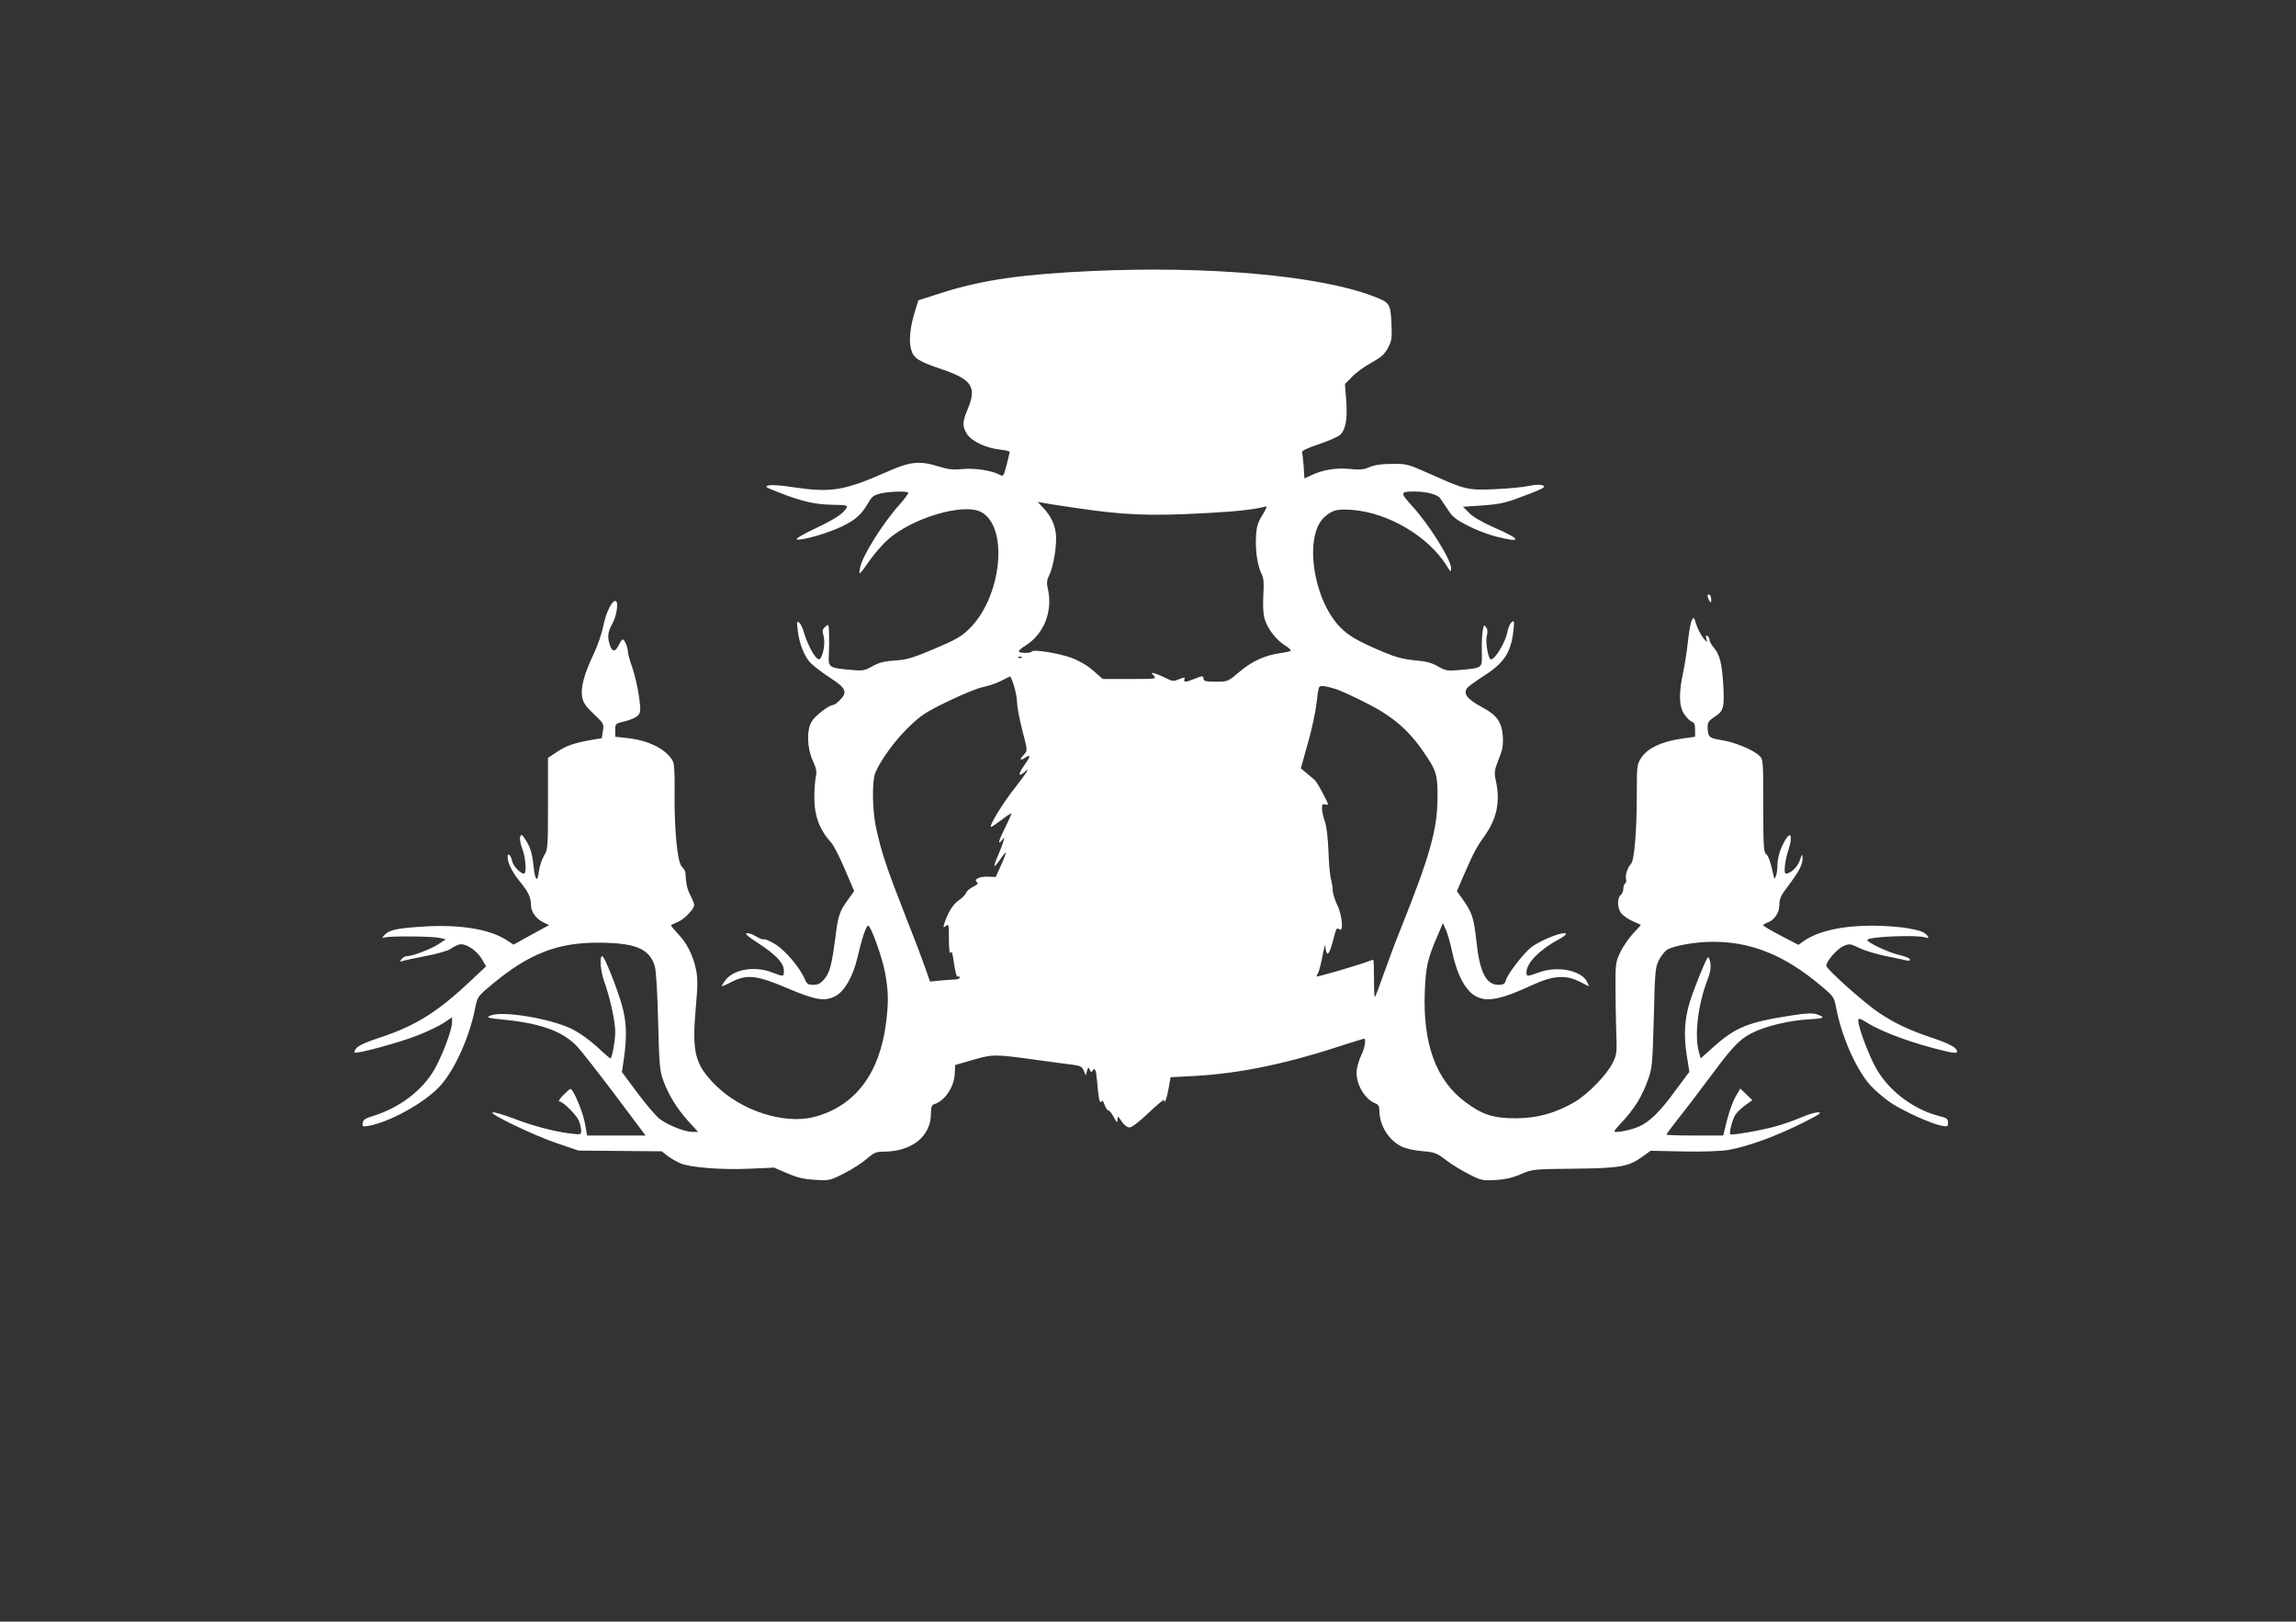 <?xml version="1.0" standalone="no"?>
<!DOCTYPE svg PUBLIC "-//W3C//DTD SVG 20010904//EN"
 "http://www.w3.org/TR/2001/REC-SVG-20010904/DTD/svg10.dtd">
<svg version="1.0" xmlns="http://www.w3.org/2000/svg"
 width="1280pt" height="904pt" viewBox="0 0 1280 904"
 preserveAspectRatio="xMidYMid meet">
<rect x="0" y="0" width="1280" height="904" fill="#333333" stroke="none"/>
<g transform="translate(0,904) scale(0.1,-0.1)"
fill="#ffffff" stroke="none">
<path d="M6085 7529 c-378 -17 -603 -49 -818 -116 l-147 -47 -19 -61 c-27 -86
-35 -164 -22 -212 14 -50 39 -67 176 -113 164 -56 191 -99 140 -220 -30 -72
-31 -95 -5 -138 25 -41 104 -79 183 -88 31 -4 57 -9 56 -13 0 -3 -8 -36 -17
-72 -18 -66 -18 -67 -42 -54 -45 23 -140 37 -206 30 -49 -5 -77 -2 -129 14
-110 34 -159 29 -292 -30 -238 -105 -310 -117 -528 -84 -55 9 -113 13 -129 9
-26 -6 -21 -9 58 -40 128 -50 200 -66 297 -68 74 -1 86 -3 79 -16 -18 -33 -61
-61 -175 -116 -72 -34 -113 -59 -103 -61 30 -7 173 34 253 73 77 37 108 66
148 135 19 32 30 40 70 49 53 11 140 13 150 4 3 -4 -19 -34 -49 -68 -92 -102
-208 -287 -219 -351 -9 -47 -6 -44 58 47 26 36 70 87 99 112 138 120 418 203
517 152 155 -81 117 -472 -65 -651 -43 -43 -73 -60 -195 -112 -123 -52 -155
-61 -220 -65 -59 -4 -88 -11 -125 -32 -45 -25 -54 -27 -124 -20 -120 11 -123
13 -119 87 1 34 2 86 1 116 -2 53 -3 54 -21 37 -16 -14 -18 -23 -10 -49 9 -33
3 -89 -13 -120 -8 -15 -12 -16 -24 -6 -21 17 -59 94 -73 146 -6 22 -18 46 -26
53 -12 10 -13 4 -8 -42 8 -76 39 -152 75 -187 18 -17 65 -53 105 -79 88 -56
99 -80 57 -123 -15 -16 -33 -29 -39 -29 -23 0 -101 -60 -120 -92 -29 -49 -26
-147 6 -218 20 -44 24 -62 17 -90 -4 -19 -8 -69 -8 -111 -1 -107 27 -182 96
-259 12 -14 46 -79 74 -146 l52 -121 -35 -49 c-48 -67 -54 -84 -71 -219 -20
-148 -30 -187 -62 -225 -19 -22 -34 -30 -60 -30 -29 0 -36 5 -48 33 -27 64
-110 161 -165 194 -30 18 -58 30 -63 27 -4 -3 -24 4 -43 16 -19 12 -43 20 -52
18 -12 -2 9 -21 64 -56 99 -64 143 -111 143 -152 0 -36 0 -36 -68 -10 -94 36
-210 17 -256 -42 -14 -18 -24 -34 -22 -35 2 -2 26 8 54 23 85 44 141 38 312
-35 157 -67 209 -75 269 -43 50 27 98 112 122 217 25 108 48 175 59 175 15 0
80 -181 95 -266 18 -102 19 -160 5 -274 -36 -286 -174 -468 -403 -527 -166
-42 -405 35 -547 177 -117 116 -134 182 -110 446 10 110 10 153 0 200 -16 78
-52 150 -103 201 -22 24 -39 44 -36 46 2 2 19 9 37 17 35 14 92 72 92 95 0 8
-10 33 -22 56 -18 35 -24 64 -27 127 -1 6 -10 21 -20 31 -25 25 -43 213 -40
420 1 94 -2 155 -10 168 -35 66 -136 117 -258 129 l-63 7 0 37 c0 36 1 37 54
49 29 7 62 21 72 32 16 18 17 27 6 109 -7 49 -24 121 -37 159 -14 37 -25 79
-25 92 -1 13 -7 35 -14 48 -14 25 -17 23 -41 -23 -16 -31 -32 -29 -44 5 -16
48 -14 73 14 125 25 46 34 124 16 124 -21 0 -51 -62 -67 -136 -8 -43 -33 -115
-54 -159 -53 -111 -73 -186 -65 -238 6 -34 18 -52 65 -97 56 -53 58 -56 51
-95 l-6 -40 -65 -11 c-96 -18 -133 -31 -187 -67 l-48 -32 0 -255 c0 -245 -1
-256 -22 -290 -12 -19 -25 -59 -29 -89 -8 -65 -21 -50 -30 35 -7 68 -19 107
-48 148 -17 26 -20 27 -26 11 -4 -11 2 -41 12 -67 19 -50 25 -138 9 -138 -20
0 -60 42 -66 70 -8 35 -25 50 -25 22 0 -32 27 -86 65 -132 48 -58 65 -92 65
-133 0 -40 27 -78 70 -99 l31 -15 -99 -54 -99 -55 -35 23 c-92 61 -251 89
-448 79 -158 -9 -207 -18 -234 -46 -18 -20 -19 -22 -2 -16 26 9 264 7 306 -2
l35 -8 -40 -27 c-41 -27 -145 -67 -175 -67 -10 0 -24 -7 -31 -16 -12 -15 -11
-16 6 -11 11 4 70 16 130 28 61 11 122 29 136 39 15 11 38 22 50 25 35 8 97
-33 125 -81 l24 -41 -107 -100 c-173 -161 -295 -235 -491 -299 -66 -21 -114
-43 -125 -57 -11 -12 -14 -23 -9 -25 20 -6 251 57 350 96 54 21 120 53 146 70
l46 31 0 -29 c0 -40 -51 -177 -96 -258 -67 -119 -195 -217 -344 -263 -43 -13
-56 -22 -58 -39 -3 -21 -1 -22 34 -16 116 22 296 120 387 211 85 85 174 278
207 450 12 59 14 62 96 130 201 167 360 230 584 230 210 0 290 -32 320 -130 8
-25 15 -146 19 -310 6 -243 9 -276 29 -329 29 -80 76 -156 140 -227 l54 -59
-31 0 c-42 0 -131 35 -180 70 -22 16 -79 82 -127 147 l-87 117 12 80 c17 127
14 204 -14 300 -28 96 -96 266 -107 266 -17 0 -11 -80 10 -140 32 -87 62 -224
62 -282 0 -49 -18 -148 -27 -148 -3 0 -37 29 -75 65 -43 39 -99 79 -142 100
-118 57 -386 102 -451 74 -28 -12 -22 -13 90 -25 196 -21 314 -65 392 -147 22
-23 117 -144 211 -269 l171 -228 -163 0 -163 0 -12 68 c-11 62 -65 192 -81
192 -3 0 -21 -16 -40 -35 -19 -19 -29 -35 -22 -35 20 0 94 -73 109 -107 7 -18
13 -43 13 -56 0 -23 -1 -23 -67 -15 -90 12 -208 43 -315 85 -48 18 -98 33
-110 32 -38 0 225 -128 357 -172 l120 -41 232 -2 232 -2 33 -26 c19 -14 51
-32 71 -41 57 -24 235 -37 387 -30 l135 6 75 -32 c56 -24 95 -33 155 -36 78
-5 82 -4 161 36 44 22 101 59 126 81 39 34 53 40 92 40 160 0 266 85 266 214
0 35 4 46 19 51 60 19 111 97 114 173 l2 45 100 29 c111 32 120 32 365 -2 74
-10 159 -22 188 -25 45 -6 55 -11 64 -34 l11 -26 7 25 c6 22 8 23 15 7 6 -14
10 -16 16 -6 13 21 20 5 25 -57 8 -97 15 -129 23 -115 6 9 12 3 19 -18 6 -17
16 -31 21 -31 6 0 19 -17 30 -37 18 -33 20 -35 21 -14 0 23 1 22 23 -10 14
-21 31 -34 44 -34 13 0 55 32 107 82 47 45 86 77 86 71 0 -30 15 9 25 65 l11
62 134 7 c260 15 514 68 847 178 51 16 95 30 98 30 12 0 3 -54 -15 -90 -11
-22 -23 -60 -26 -83 -10 -72 41 -163 104 -188 16 -6 22 -17 22 -40 0 -81 50
-163 121 -199 23 -12 70 -23 116 -27 71 -6 82 -10 133 -49 30 -23 88 -59 128
-79 70 -36 77 -37 150 -33 54 3 96 13 142 33 64 27 68 28 295 30 257 3 303 11
380 66 l47 34 186 -4 c111 -2 212 2 250 9 115 21 269 78 429 159 77 39 92 50
70 50 -16 1 -59 -12 -95 -28 -37 -16 -103 -39 -147 -51 -78 -22 -242 -50 -249
-43 -7 8 12 83 28 108 9 14 34 38 56 54 l39 28 -34 33 -33 32 -26 -45 c-15
-25 -36 -84 -48 -131 l-21 -86 -159 0 c-87 0 -158 2 -158 5 0 3 33 47 73 98
40 50 125 162 189 248 117 158 159 198 243 233 75 32 187 57 281 63 97 6 105
10 51 29 -23 8 -57 6 -141 -7 -245 -38 -311 -65 -441 -182 l-64 -57 -10 37
c-26 91 -4 269 49 403 15 39 19 64 15 93 -4 21 -10 35 -14 30 -13 -14 -78
-176 -100 -247 -30 -97 -35 -185 -18 -296 l15 -95 -76 -102 c-86 -119 -145
-177 -207 -204 -43 -19 -135 -37 -135 -26 0 3 12 19 26 34 88 93 128 158 165
264 20 57 22 92 29 339 6 256 8 278 28 317 12 24 32 49 45 58 36 23 160 45
257 45 216 0 402 -76 605 -248 68 -57 70 -61 82 -123 30 -158 113 -345 191
-430 28 -31 81 -75 117 -99 72 -47 223 -115 278 -125 34 -7 37 -5 37 17 0 21
-7 26 -51 37 -148 38 -289 148 -357 279 -42 81 -92 216 -92 251 0 18 5 17 57
-15 88 -53 265 -116 430 -154 64 -15 76 -11 54 16 -10 12 -58 35 -116 54 -139
46 -216 82 -311 145 -79 53 -286 237 -292 260 -5 21 59 96 95 111 33 14 38 14
87 -10 28 -14 96 -35 151 -46 55 -11 108 -22 118 -25 10 -2 17 1 14 8 -2 6
-29 17 -61 24 -58 13 -176 69 -176 83 0 19 281 30 324 14 27 -10 18 11 -13 29
-15 9 -68 21 -117 27 -234 26 -438 -1 -544 -73 l-34 -24 -98 51 c-54 28 -98
54 -98 58 0 4 9 9 19 13 41 13 71 56 71 100 0 36 8 53 48 105 62 83 81 119 81
155 -1 28 -2 27 -16 -13 -13 -37 -51 -72 -78 -72 -12 0 -4 75 15 131 25 74 15
111 -17 57 -28 -48 -43 -95 -44 -142 0 -23 -4 -50 -9 -61 -7 -18 -8 -17 -14
10 -16 73 -27 103 -41 115 -13 10 -15 54 -15 269 0 254 0 258 -23 279 -35 33
-134 74 -208 86 -72 11 -79 17 -79 78 0 21 9 33 40 53 49 31 54 51 47 179 -8
120 -19 165 -52 205 -14 16 -25 36 -25 44 0 9 -5 19 -12 23 -8 5 -9 0 -5 -17
6 -23 5 -23 -18 5 -12 16 -30 49 -38 74 -13 43 -15 44 -25 25 -7 -12 -16 -65
-22 -120 -6 -54 -18 -132 -27 -173 -25 -117 -23 -188 7 -232 14 -20 33 -39 43
-42 12 -3 17 -14 17 -43 l0 -40 -83 -12 c-106 -16 -183 -53 -217 -105 -24 -37
-25 -45 -25 -205 0 -207 -14 -368 -32 -386 -19 -20 -34 -65 -28 -85 3 -10 1
-21 -5 -25 -5 -3 -10 -17 -10 -29 0 -13 -7 -29 -15 -36 -21 -17 -19 -73 4
-102 11 -13 39 -33 63 -43 24 -10 44 -20 45 -20 2 -1 -17 -22 -41 -47 -24 -25
-56 -72 -72 -104 -26 -55 -28 -67 -28 -179 0 -66 2 -181 4 -255 5 -127 4 -138
-19 -184 -33 -68 -136 -173 -212 -219 -106 -62 -206 -90 -329 -91 -124 0 -184
19 -280 90 -163 120 -238 323 -227 614 6 143 15 183 69 309 l32 75 18 -40 c9
-22 24 -75 33 -117 27 -131 75 -221 135 -252 62 -32 141 -16 315 65 113 52
184 57 263 17 l51 -26 -11 25 c-29 63 -162 91 -263 55 -73 -26 -75 -26 -75 -1
0 52 73 126 183 185 20 11 37 24 37 28 0 21 -133 -29 -190 -71 -43 -31 -137
-153 -146 -189 -5 -18 -13 -23 -41 -23 -69 0 -105 73 -123 250 -13 119 -23
151 -70 219 l-38 53 33 77 c58 133 74 165 120 229 70 98 90 193 64 311 -10 46
-8 57 16 118 22 54 26 79 23 129 -5 77 -33 117 -109 158 -96 51 -119 85 -81
119 9 8 51 38 93 65 106 69 144 129 156 247 6 54 5 59 -9 47 -9 -7 -19 -29
-23 -49 -13 -71 -83 -180 -99 -155 -14 23 -25 102 -17 129 6 20 4 35 -4 46
-11 16 -13 14 -19 -19 -4 -19 -6 -72 -5 -117 2 -94 7 -90 -124 -102 -66 -6
-76 -5 -120 20 -36 21 -69 29 -130 34 -61 6 -105 17 -172 45 -151 64 -198 92
-249 145 -150 162 -196 508 -81 610 45 39 70 45 159 38 197 -17 416 -146 518
-306 25 -41 28 -42 28 -19 0 48 -124 246 -220 350 -66 73 -65 78 18 78 68 -1
125 -16 142 -39 8 -11 27 -40 43 -64 22 -36 43 -53 107 -86 43 -23 114 -50
156 -61 153 -39 149 -18 -10 51 -61 27 -114 57 -135 79 l-35 35 104 7 c115 9
131 13 269 66 79 31 90 38 72 46 -13 6 -41 5 -78 -3 -32 -7 -117 -15 -189 -18
-151 -7 -165 -3 -364 86 -121 54 -128 56 -210 55 -57 0 -98 -6 -125 -18 -32
-14 -55 -16 -112 -10 -77 7 -150 -5 -214 -36 l-37 -17 -4 66 c-3 36 -7 72 -9
79 -3 9 28 24 94 46 53 18 106 41 117 51 32 29 43 89 35 192 l-7 92 39 40 c21
22 70 58 108 79 56 31 75 48 93 83 21 39 23 54 19 138 -5 109 -9 115 -105 151
-301 114 -918 169 -1567 139z m-105 -1318 c287 -43 422 -49 750 -31 166 9 272
21 323 36 13 4 10 -6 -15 -47 -27 -43 -33 -64 -36 -124 -4 -77 9 -163 33 -208
10 -20 12 -49 8 -114 -3 -52 -1 -105 6 -129 15 -55 62 -118 112 -150 22 -14
38 -28 35 -31 -3 -4 -30 -10 -59 -14 -85 -12 -158 -45 -227 -104 -65 -55 -65
-55 -132 -55 -54 0 -68 3 -68 15 0 8 -4 15 -9 15 -5 0 -25 -7 -44 -15 -45 -19
-61 -19 -54 -1 5 12 1 12 -29 0 -31 -13 -38 -13 -72 5 -20 10 -48 22 -62 26
-24 7 -24 7 -8 -11 16 -19 13 -19 -134 -19 l-150 0 -54 47 c-33 29 -78 55
-121 71 -72 26 -216 49 -221 35 -5 -11 -72 -10 -72 1 0 5 15 19 34 30 107 66
157 194 127 323 -7 29 -5 46 10 75 23 49 43 174 35 230 -7 54 -29 98 -70 142
l-31 33 30 -5 c17 -4 91 -15 165 -26z m-283 -837 c-3 -3 -12 -4 -19 -1 -8 3
-5 6 6 6 11 1 17 -2 13 -5z m-44 -157 c9 -30 17 -71 17 -93 0 -21 13 -91 29
-154 30 -114 30 -115 10 -136 -27 -28 -24 -38 6 -18 34 22 31 7 -6 -44 -33
-46 -33 -67 1 -37 37 34 20 6 -55 -91 -68 -86 -145 -214 -130 -214 4 0 29 18
58 39 28 22 53 38 55 36 2 -1 -13 -35 -32 -74 -38 -74 -47 -108 -20 -75 14 18
15 18 8 -6 -4 -14 -17 -49 -30 -79 -14 -30 -22 -56 -20 -58 3 -3 17 14 32 36
15 23 29 40 31 38 2 -2 -10 -34 -26 -70 l-30 -66 -45 2 c-47 2 -82 -17 -58
-32 8 -5 1 -12 -22 -24 -19 -9 -37 -24 -40 -34 -3 -10 -22 -29 -41 -42 -32
-21 -63 -72 -81 -131 -6 -22 -5 -23 10 -11 15 12 16 6 16 -75 0 -54 4 -84 9
-75 6 9 10 2 14 -25 14 -92 20 -114 28 -108 5 3 9 0 9 -5 0 -6 -11 -11 -24
-11 -12 0 -50 -3 -82 -6 l-59 -6 -22 63 c-12 35 -59 161 -106 279 -116 296
-142 374 -174 520 -20 96 -22 253 -4 300 29 71 106 177 183 253 71 69 96 86
222 147 78 38 166 74 196 80 30 6 75 21 100 34 25 13 48 24 51 25 3 0 13 -23
22 -52z m1797 -19 c19 -6 92 -39 163 -75 147 -73 240 -152 324 -276 72 -105
78 -125 77 -257 -1 -174 -43 -323 -204 -725 -29 -71 -72 -186 -96 -254 -24
-69 -46 -127 -49 -129 -3 -3 -5 43 -5 101 0 59 -2 107 -4 107 -2 0 -23 -7 -47
-16 -76 -26 -269 -82 -269 -77 0 2 4 13 10 23 5 10 16 54 24 97 8 43 15 64 15
46 1 -17 5 -34 10 -38 9 -5 20 21 41 103 9 36 14 41 26 32 25 -22 18 77 -11
135 -13 28 -25 64 -25 80 0 17 -5 46 -10 65 -6 19 -12 89 -14 155 -3 74 -10
137 -20 165 -9 25 -16 58 -16 73 0 24 3 27 21 22 18 -6 17 0 -16 62 -19 37
-41 73 -49 78 -7 6 -26 22 -43 36 l-31 26 39 139 c22 76 43 176 48 220 5 45
11 87 15 93 7 11 30 9 96 -11z"/>
<path d="M9520 5718 c0 -7 5 -20 10 -28 8 -12 10 -11 10 7 0 12 -4 25 -10 28
-5 3 -10 0 -10 -7z"/>
</g>
</svg>

